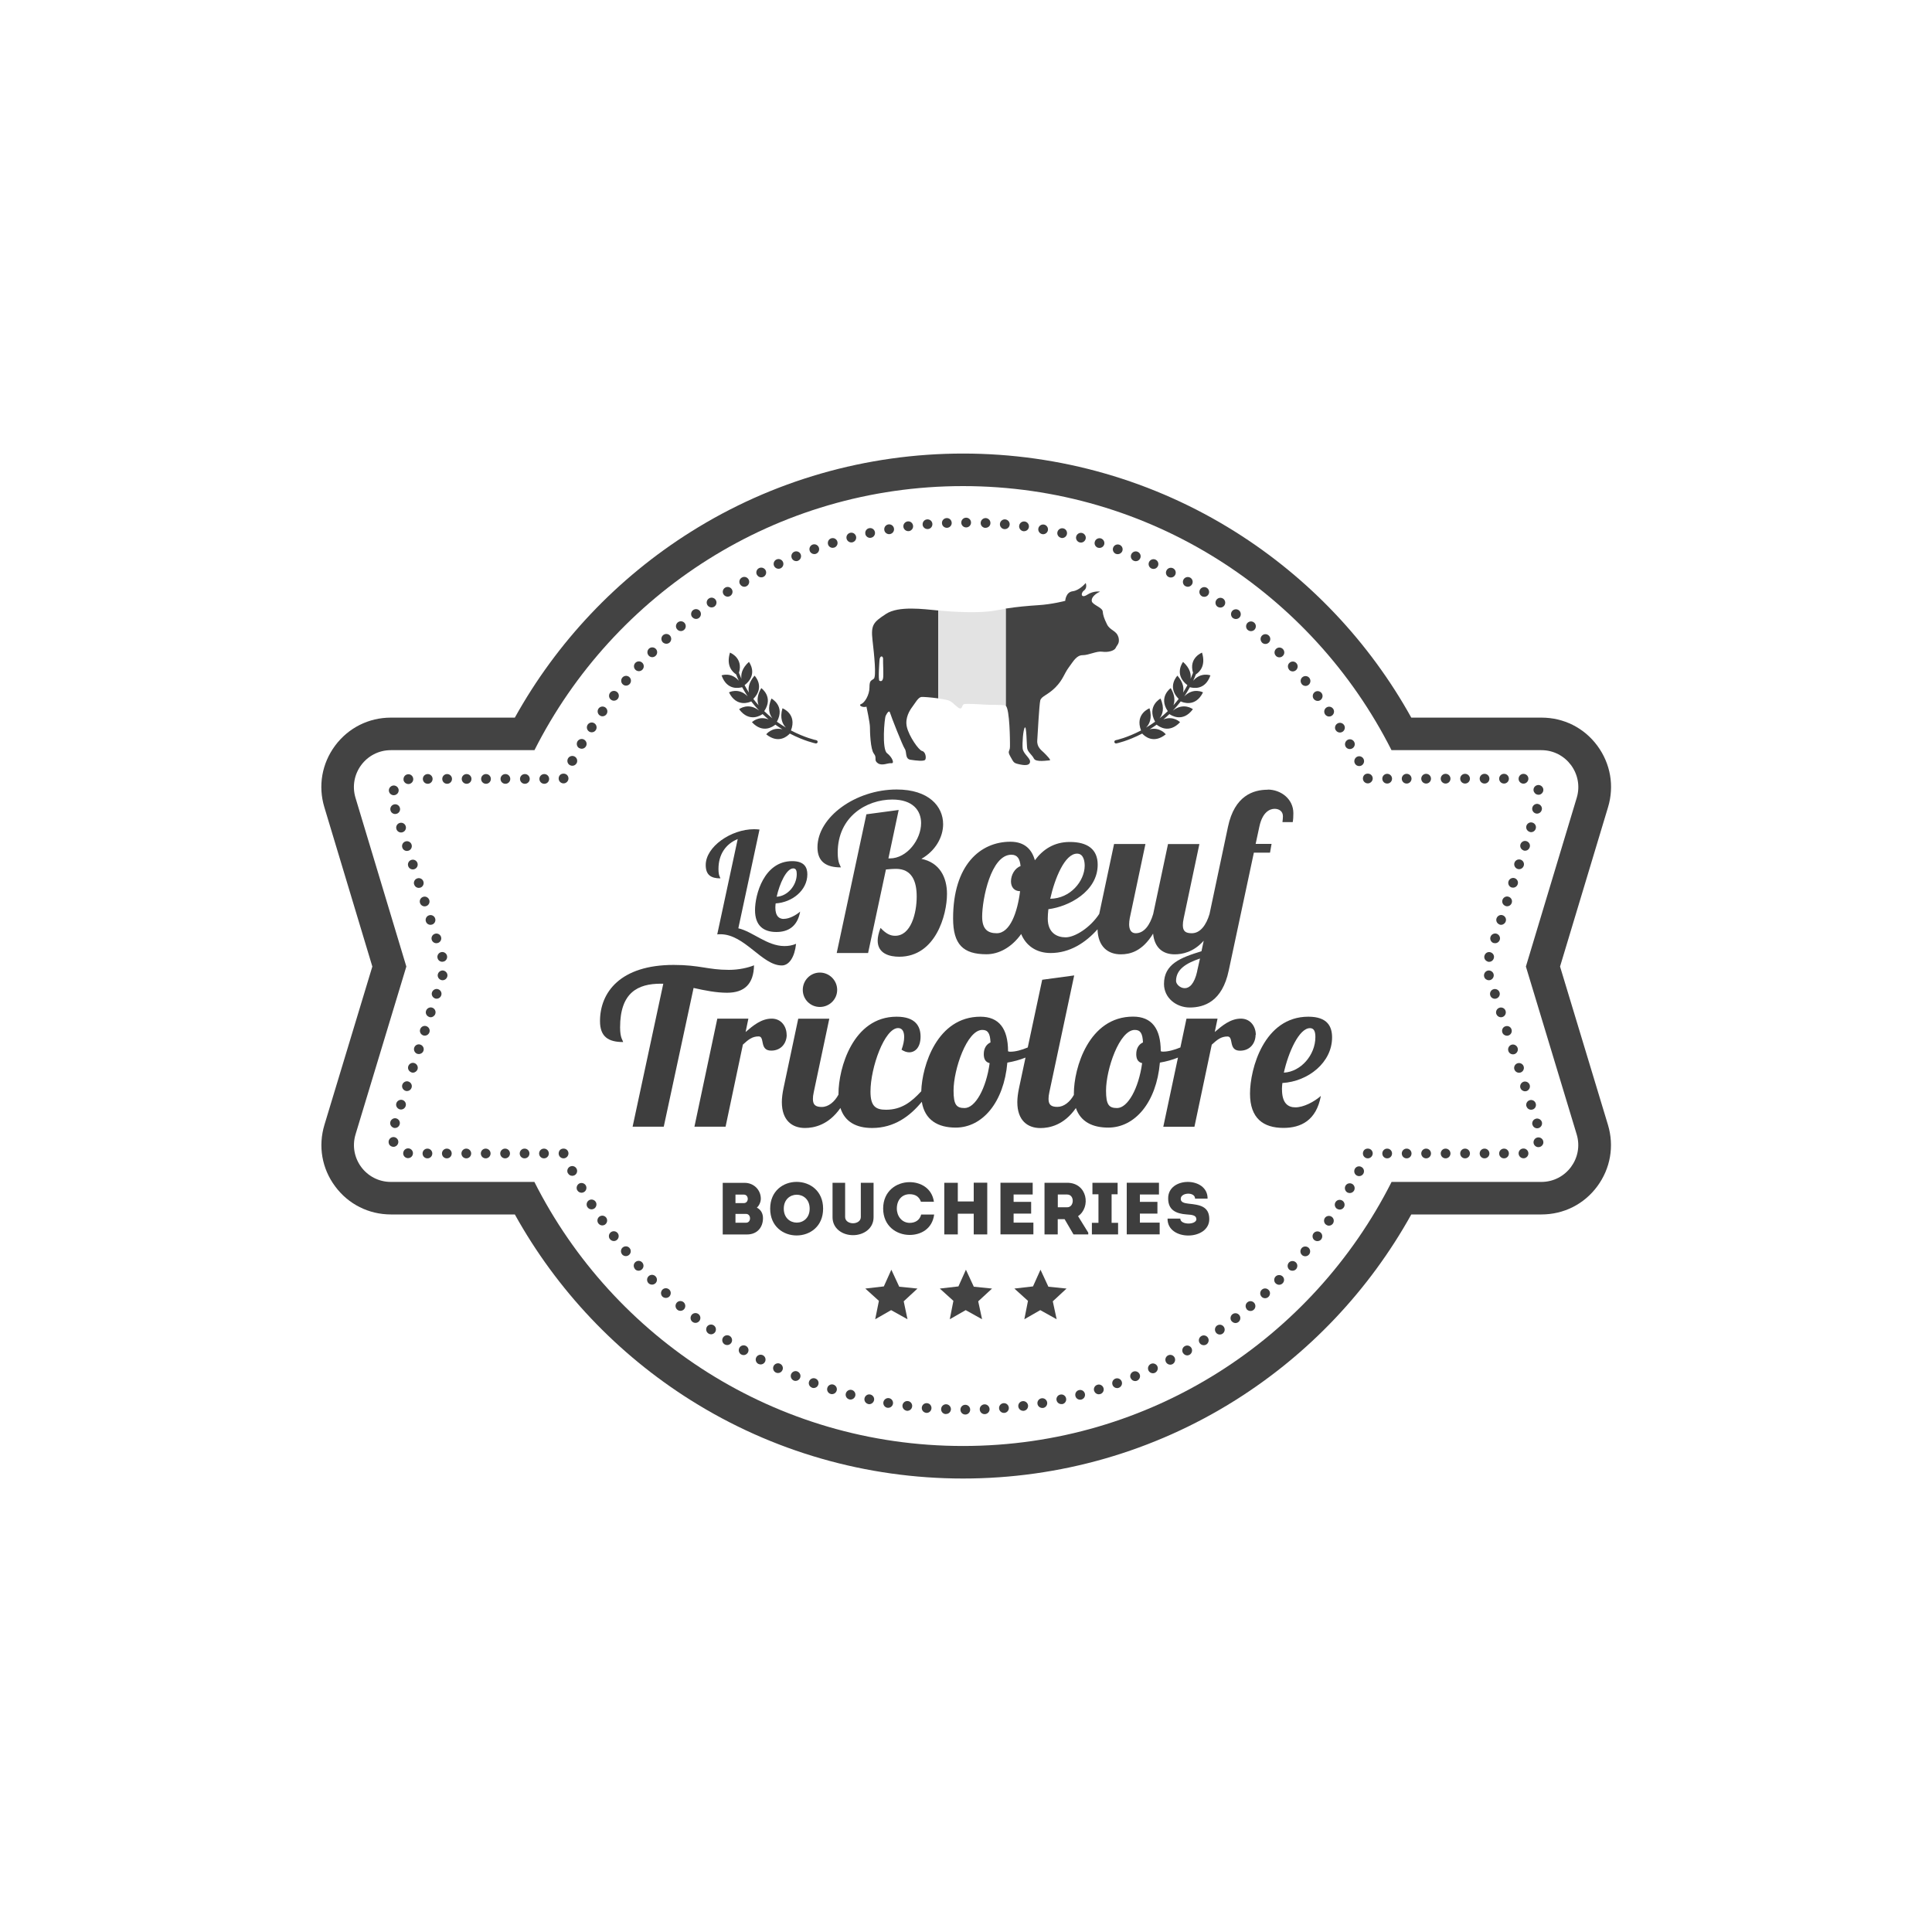 <?xml version="1.0" encoding="UTF-8"?>
<svg xmlns="http://www.w3.org/2000/svg" id="Calque_1" data-name="Calque 1" width="250" height="250" viewBox="0 0 250 250">
  <defs>
    <style>
      .cls-1 {
        fill: #3e3e3e;
      }

      .cls-1, .cls-2, .cls-3 {
        stroke-width: 0px;
      }

      .cls-2 {
        fill: #434343;
      }

      .cls-3 {
        fill: #e3e3e3;
      }
    </style>
  </defs>
  <path class="cls-2" d="m124.6,62.9c24.25,0,45.23,13.91,55.46,34.17h19.39c3.2,0,5.5,3.09,4.58,6.16l-6.58,21.84,6.57,21.71c.93,3.07-1.37,6.16-4.57,6.16h-19.38c-10.23,20.26-31.21,34.17-55.46,34.17s-45.24-13.91-55.46-34.17h-18.57c-3.21,0-5.5-3.09-4.57-6.16l6.57-21.71-6.58-21.84c-.92-3.07,1.37-6.16,4.58-6.16h18.58c10.23-20.26,31.22-34.17,55.46-34.17m0-4.21c-12.51,0-24.69,3.5-35.23,10.13-9.51,5.98-17.33,14.25-22.77,24.04h-16.04c-2.87,0-5.5,1.32-7.22,3.63-1.71,2.31-2.22,5.21-1.39,7.96l6.21,20.62-6.2,20.49c-.83,2.75-.33,5.65,1.39,7.96,1.71,2.31,4.35,3.63,7.22,3.63h16.03c5.43,9.78,13.26,18.06,22.77,24.04,10.54,6.63,22.72,10.13,35.23,10.13s24.69-3.5,35.23-10.13c9.51-5.98,17.33-14.25,22.77-24.04h16.84c2.88,0,5.51-1.32,7.22-3.63,1.71-2.31,2.22-5.21,1.39-7.96l-6.2-20.49,6.21-20.62c.83-2.75.32-5.65-1.39-7.96-1.71-2.31-4.34-3.63-7.22-3.63h-16.85c-5.43-9.78-13.26-18.06-22.77-24.04-10.54-6.63-22.72-10.13-35.23-10.13h0Z"></path>
  <g>
    <path class="cls-1" d="m176.99,101.37c-.17,0-.33-.07-.45-.19-.12-.12-.18-.28-.18-.45s.07-.33.18-.45c.23-.23.66-.23.9,0,.12.12.19.28.19.45s-.07.33-.19.45c-.12.12-.28.19-.45.19Z"></path>
    <path class="cls-1" d="m175.32,98.79h0c-.16-.31-.04-.69.27-.86h0c.31-.16.69-.04.85.27h0c.16.31.04.69-.27.86h0c-.09.05-.19.07-.29.07h0c-.23,0-.45-.12-.56-.34Zm-101.56.23c-.31-.16-.43-.54-.27-.86h0c.16-.31.55-.43.86-.27h0c.31.16.43.55.27.86h0c-.12.22-.33.34-.56.34h0c-.1,0-.2-.02-.29-.07Zm100.37-2.4c-.18-.3-.07-.69.23-.87h0c.3-.18.69-.07.86.23h0c.18.3.07.69-.23.86h0c-.1.06-.21.09-.32.09h0c-.22,0-.43-.11-.55-.31Zm-99.18.19c-.3-.17-.4-.56-.23-.87h0c.18-.3.56-.41.87-.23h0c.3.18.41.56.23.87h0c-.12.2-.33.31-.55.31h0c-.11,0-.22-.03-.31-.09Zm97.9-2.31h0c-.19-.29-.1-.68.2-.87h0c.29-.19.68-.1.87.19h0c.19.29.1.68-.19.87h0c-.11.07-.22.1-.34.1h0c-.21,0-.42-.1-.53-.29Zm-96.62.16c-.29-.19-.38-.58-.19-.88h0c.19-.29.58-.38.87-.19h0c.29.19.38.58.19.88h0c-.12.19-.32.29-.54.29h0c-.12,0-.23-.03-.34-.1Zm95.24-2.22h0c-.2-.28-.13-.68.16-.88h0c.28-.2.68-.13.88.16h0c.2.28.13.68-.16.88h0c-.11.08-.24.12-.36.12h0c-.2,0-.39-.1-.52-.27Zm-93.87.13c-.28-.2-.35-.6-.15-.88h0c.2-.28.59-.35.88-.15h0c.28.2.35.59.15.88h0c-.12.17-.32.27-.52.27h0c-.13,0-.25-.04-.36-.12Zm92.4-2.12c-.21-.28-.16-.67.12-.89h0c.27-.21.67-.16.89.12h0c.21.27.16.67-.12.89h0c-.12.09-.25.13-.38.13h0c-.19,0-.38-.09-.51-.25Zm-90.94.09c-.28-.21-.33-.61-.12-.89h0c.21-.28.61-.33.89-.12h0c.28.21.33.61.12.89h0c-.13.16-.31.25-.5.25h0c-.14,0-.27-.04-.38-.13Zm89.39-2.02h0c-.22-.27-.19-.67.08-.89h0c.27-.22.67-.19.89.08h0c.22.27.19.67-.08.9h0c-.12.1-.26.15-.4.15h0c-.18,0-.36-.08-.49-.23Zm-87.84.05c-.27-.22-.3-.62-.08-.89h0c.23-.27.63-.3.89-.08h0c.27.22.3.62.08.89h0c-.13.15-.3.23-.49.23h0c-.14,0-.29-.05-.4-.15Zm86.21-1.91c-.23-.26-.22-.66.04-.89h0c.26-.24.66-.22.89.04h0c.24.26.22.66-.04.9h0c-.12.11-.28.17-.43.17h0c-.17,0-.34-.07-.47-.21Zm-84.58.02c-.26-.24-.27-.64-.04-.89h0c.24-.26.64-.28.9-.04h0c.26.24.27.63.04.89h0c-.13.14-.3.21-.47.21h0c-.16,0-.31-.06-.43-.17Zm82.87-1.81c-.25-.24-.25-.64,0-.89h0c.24-.25.65-.25.89,0h0c.25.25.25.65,0,.89h0c-.12.13-.28.19-.45.19h0c-.16,0-.32-.06-.45-.19Zm-81.15-.02c-.25-.25-.25-.65,0-.9h0c.24-.24.64-.24.89,0h0c.25.25.25.65,0,.9h0c-.12.12-.28.19-.45.19h0c-.16,0-.32-.07-.45-.19Zm79.36-1.69h0c-.25-.24-.27-.64-.04-.89h0c.23-.26.63-.28.89-.04h0c.26.23.27.64.04.89h0c-.13.14-.29.21-.47.21h0c-.15,0-.31-.06-.43-.17Zm-77.57-.06c-.23-.26-.22-.66.04-.9h0c.26-.23.66-.22.9.04h0c.23.26.22.66-.04.9h0c-.12.11-.27.16-.43.16h0c-.17,0-.34-.07-.47-.2Zm75.72-1.57c-.27-.22-.3-.62-.08-.89h0c.23-.27.63-.3.89-.08h0c.27.22.3.62.08.89h0c-.13.15-.3.22-.49.22h0c-.14,0-.29-.05-.4-.15Zm-73.85-.1c-.23-.26-.19-.66.08-.89h0c.27-.22.67-.19.89.08h0c.22.27.19.67-.08.89h0c-.12.1-.26.15-.41.15h0c-.18,0-.36-.08-.48-.23Zm71.92-1.45c-.27-.21-.33-.61-.12-.89h0c.22-.28.61-.33.89-.12h0c.27.21.33.61.12.89h0c-.13.16-.31.24-.5.24h0c-.14,0-.27-.04-.39-.13Zm-69.98-.14c-.21-.27-.16-.67.12-.89h0c.28-.21.67-.16.89.12h0c.21.28.16.67-.12.89h0c-.11.09-.25.13-.38.13h0c-.19,0-.37-.09-.5-.25Zm67.99-1.33c-.29-.2-.35-.6-.15-.88h0c.2-.29.59-.36.88-.16h0c.28.2.35.6.15.88h0c-.12.18-.32.27-.52.27h0c-.13,0-.25-.04-.36-.11Zm-65.99-.18c-.2-.29-.13-.68.16-.88h0c.28-.2.68-.13.88.16h0c.2.28.13.68-.16.88h0c-.11.08-.24.11-.36.11h0c-.2,0-.39-.09-.52-.27Zm63.93-1.2c-.29-.19-.38-.58-.19-.87h0c.19-.29.58-.38.87-.19h0c.29.19.38.58.19.87h0c-.12.19-.32.29-.53.29h0c-.12,0-.24-.03-.34-.1Zm-61.86-.21c-.19-.29-.11-.68.19-.87h0c.29-.19.68-.1.87.19h0c.19.29.1.68-.19.87h0c-.11.07-.22.1-.34.1h0c-.21,0-.41-.11-.53-.29Zm59.75-1.07c-.3-.18-.4-.56-.23-.87h0c.18-.3.56-.4.87-.23h0c.3.17.4.56.23.86h0c-.12.2-.33.32-.55.32h0c-.11,0-.21-.03-.31-.09Zm-57.62-.25c-.18-.3-.07-.69.23-.86h0c.3-.18.69-.08.87.23h0c.18.3.07.69-.23.87h0c-.1.06-.21.09-.31.09h0c-.22,0-.43-.12-.55-.32Zm55.45-.94c-.31-.16-.43-.54-.26-.85h0c.16-.31.54-.43.85-.27h0c.31.16.43.54.27.85h0c-.11.22-.33.34-.56.34h0c-.1,0-.2-.02-.29-.07Zm-53.27-.29c-.16-.31-.04-.69.27-.85h0c.31-.16.69-.04.86.27h0c.16.31.04.69-.27.85h0c-.1.05-.2.07-.29.07h0c-.23,0-.45-.12-.56-.34Zm51.05-.81c-.31-.15-.45-.52-.3-.84h0c.15-.31.53-.45.84-.3h0c.32.15.45.53.3.84h0c-.11.23-.33.36-.57.36h0c-.09,0-.18-.02-.27-.06Zm-48.82-.32c-.15-.32-.01-.69.3-.84h0c.32-.15.69-.01.84.3h0c.15.32.01.69-.3.84h0c-.09.04-.18.06-.27.06h0c-.24,0-.47-.14-.57-.36Zm46.55-.67c-.32-.13-.48-.5-.34-.83h0c.14-.32.51-.48.83-.34h0c.32.14.48.51.34.83h0c-.1.24-.33.39-.58.39h0c-.08,0-.16-.02-.24-.05Zm-44.27-.36c-.13-.32.02-.69.34-.82h0c.32-.13.69.02.82.34h0c.13.32-.02.69-.34.83h0c-.08.04-.16.05-.24.05h0c-.25,0-.48-.15-.58-.39Zm41.97-.53h0c-.33-.12-.5-.49-.38-.81h0c.12-.33.48-.5.81-.38h0c.33.12.5.48.38.81h0c-.1.26-.34.41-.6.41h0c-.07,0-.14-.01-.21-.04Zm-39.64-.4c-.12-.33.05-.69.37-.81h0c.33-.12.69.05.81.38h0c.12.32-.05.69-.37.81h0c-.07.03-.15.04-.22.04h0c-.26,0-.5-.16-.59-.41Zm37.3-.4h0c-.33-.11-.52-.46-.41-.79h0c.1-.33.46-.52.79-.42h0c.33.11.52.46.42.79h0c-.09.27-.33.44-.61.44h0c-.06,0-.13-.01-.19-.03Zm-34.93-.43c-.1-.33.08-.69.41-.79h0c.33-.11.69.08.79.41h0c.11.33-.08.69-.41.79h0c-.07.02-.13.03-.19.03h0c-.27,0-.52-.17-.6-.44Zm32.56-.26c-.34-.09-.54-.44-.45-.77h0c.09-.33.43-.54.77-.45h0c.33.09.54.44.45.77h0c-.08.28-.33.47-.61.47h0c-.06,0-.11-.01-.17-.03Zm-30.16-.47c-.09-.34.11-.68.45-.77h0c.34-.09.68.11.77.45h0c.09.34-.11.68-.45.77h0c-.05.02-.11.02-.16.02h0c-.28,0-.53-.19-.61-.47Zm27.76-.12c-.34-.08-.56-.41-.48-.75h0c.08-.34.41-.55.75-.48h0c.34.07.55.41.48.75h0c-.07.3-.33.5-.62.5h0s-.09,0-.14-.02Zm-25.33-.5c-.08-.34.14-.68.48-.75h0c.34-.08.68.14.75.48h0c.08.34-.14.68-.48.75h0s-.09.02-.14.02h0c-.29,0-.55-.2-.62-.5Zm22.9.02c-.34-.06-.58-.39-.52-.73h0c.06-.34.39-.57.73-.51h0c.34.06.57.39.51.73h0c-.05.3-.32.52-.62.52h0s-.08,0-.11-.01Zm-20.45-.53c-.06-.34.17-.67.52-.73h0c.34-.06.67.17.73.52h0c.06.34-.17.67-.52.73h0s-.08.01-.11.01h0c-.3,0-.57-.22-.62-.52Zm18,.15c-.35-.05-.59-.36-.55-.71h0c.05-.35.36-.59.71-.55h0c.35.05.59.36.55.71h0c-.04.32-.31.55-.63.55h0s-.05,0-.08,0Zm-15.53-.56c-.05-.34.2-.66.55-.71h0c.34-.05.66.2.7.55h0c.05.34-.2.66-.54.71h0s-.06,0-.08,0h0c-.31,0-.59-.23-.63-.55Zm13.07.29c-.35-.03-.61-.34-.58-.68h0c.03-.35.34-.61.68-.58h0c.35.03.61.34.58.68h0c-.03.33-.3.58-.63.58h-.06Zm-10.58-.58c-.03-.35.23-.66.58-.68h0c.35-.03.65.22.68.57h0c.03.35-.23.66-.58.68h0s-.04,0-.06,0h0c-.32,0-.6-.25-.63-.58Zm8.11.42c-.35-.02-.62-.31-.6-.66h0c.02-.35.31-.62.66-.61h0c.35.02.62.31.6.66h0c0,.34-.29.6-.63.6h-.03Zm-5.61-.61c-.02-.35.25-.64.6-.66h0c.35-.02.64.25.66.6h0c.02.35-.25.64-.6.66h-.03c-.33,0-.62-.26-.63-.6Zm2.5-.08c0-.35.28-.63.63-.63h0c.35,0,.63.28.63.63h0c0,.35-.28.63-.63.63h0c-.35,0-.63-.28-.63-.63Z"></path>
    <path class="cls-1" d="m72.92,101.37c-.17,0-.33-.07-.45-.19-.12-.12-.18-.28-.18-.45s.07-.33.18-.45c.24-.23.66-.23.9,0,.12.12.19.28.19.45s-.07.33-.19.45-.28.19-.45.19Z"></path>
    <path class="cls-1" d="m69.76,149.26c0-.35.28-.63.63-.63h0c.35,0,.63.28.63.63h0c0,.35-.28.63-.63.63h0c-.35,0-.63-.28-.63-.63Zm-2.51,0c0-.35.28-.63.63-.63h0c.35,0,.63.28.63.63h0c0,.35-.28.63-.63.63h0c-.35,0-.63-.28-.63-.63Zm-2.52,0c0-.35.29-.63.63-.63h0c.35,0,.63.28.63.63h0c0,.35-.28.63-.63.63h0c-.34,0-.63-.28-.63-.63Zm-2.51,0c0-.35.28-.63.63-.63h0c.35,0,.63.28.63.63h0c0,.35-.28.63-.63.63h0c-.35,0-.63-.28-.63-.63Zm-2.51,0c0-.35.28-.63.63-.63h0c.34,0,.63.28.63.63h0c0,.35-.28.63-.63.63h0c-.35,0-.63-.28-.63-.63Zm-2.52,0c0-.35.28-.63.63-.63h0c.35,0,.63.28.63.63h0c0,.35-.28.63-.63.63h0c-.35,0-.63-.28-.63-.63Zm-2.51,0c0-.35.28-.63.63-.63h0c.35,0,.63.28.63.63h0c0,.35-.28.63-.63.63h0c-.35,0-.63-.28-.63-.63Zm-1.96.6h0c-.35-.05-.59-.36-.54-.71h0c.05-.35.36-.59.71-.55h0c.35.05.59.37.54.71h0c-.04.32-.31.55-.62.55h0s-.06,0-.09,0Zm-2.39-1.86c-.13-.32.03-.69.35-.82h0c.32-.13.69.03.82.35h0c.13.32-.03.69-.35.82h0c-.08.04-.16.05-.24.05h0c-.25,0-.49-.15-.59-.39Zm.6-2.07c-.33-.11-.52-.46-.41-.79h0c.11-.33.46-.52.79-.41h0c.33.11.51.47.4.79h0c-.09.27-.33.44-.6.44h0c-.07,0-.13,0-.2-.03Zm.77-2.39c-.33-.11-.52-.46-.41-.79h0c.11-.33.47-.51.8-.41h0c.33.11.51.46.4.79h0c-.09.27-.33.44-.6.44h0c-.06,0-.13,0-.19-.03Zm.77-2.39c-.33-.11-.52-.47-.41-.79h0c.11-.33.47-.52.79-.41h0c.33.11.52.46.41.79h0c-.09.27-.33.44-.6.44h0c-.06,0-.13,0-.19-.03Zm.77-2.39c-.33-.11-.52-.46-.41-.79h0c.11-.33.47-.52.79-.41h0c.33.11.52.47.41.8h0c-.09.26-.33.44-.6.44h0c-.07,0-.13-.01-.19-.03Zm.77-2.39c-.33-.11-.52-.47-.41-.8h0c.11-.33.46-.51.79-.4h0c.33.11.52.46.41.79h0c-.09.27-.33.43-.6.43h0c-.07,0-.13,0-.19-.03Zm.76-2.39c-.33-.11-.51-.47-.4-.79h0c.11-.33.46-.52.79-.41h0c.33.11.52.46.41.79h0c-.09.27-.34.44-.6.44h0c-.07,0-.13,0-.2-.03Zm.77-2.39c-.33-.11-.52-.46-.41-.79h0c.11-.33.47-.52.8-.41h0c.33.11.51.47.4.8h0c-.09.26-.33.44-.6.44h0c-.06,0-.13-.01-.19-.03Zm.77-2.39c-.33-.11-.52-.47-.41-.79h0c.11-.33.47-.52.79-.41h0c.33.11.52.46.41.79h0c-.09.27-.33.44-.6.44h0c-.06,0-.13,0-.19-.03Zm.77-2.39c-.33-.11-.52-.46-.41-.79h0c.11-.33.47-.52.79-.41h0c.33.11.52.47.41.79h0c-.09.27-.33.44-.6.44h0c-.07,0-.13-.01-.19-.03Zm-.45-2.8c-.11-.33.08-.69.41-.79h0c.33-.11.69.08.79.41h0c.11.33-.08.69-.41.79h0c-.07.02-.13.03-.19.03h0c-.27,0-.52-.17-.6-.44Zm-.76-2.39c-.11-.33.08-.69.41-.79h0c.33-.11.69.08.79.4h0c.11.33-.08.69-.41.79h0c-.07.02-.13.03-.19.03h0c-.27,0-.52-.17-.6-.44Zm-.76-2.39c-.11-.33.08-.69.41-.79h0c.33-.11.69.08.79.41h0c.11.33-.08.69-.41.79h0c-.07.02-.13.03-.19.03h0c-.27,0-.52-.17-.6-.44Zm-.76-2.39c-.11-.33.08-.69.41-.79h0c.33-.11.68.08.79.41h0c.11.33-.08.69-.41.79h0c-.06.02-.13.03-.19.03h0c-.27,0-.51-.17-.6-.44Zm-.76-2.39c-.11-.33.08-.69.41-.79h0c.33-.11.69.08.79.41h0c.11.33-.08.69-.4.79h0c-.07.02-.13.03-.19.03h0c-.27,0-.52-.17-.6-.44Zm-.77-2.39c-.11-.33.08-.69.41-.79h0c.33-.11.69.08.79.41h0c.11.33-.08.69-.41.79h0c-.06.02-.13.03-.19.03h0c-.27,0-.52-.17-.6-.44Zm-.76-2.39c-.11-.33.08-.69.41-.79h0c.33-.11.69.08.79.41h0c.11.33-.08.69-.41.79h0c-.07.02-.13.03-.19.03h0c-.27,0-.52-.17-.6-.44Zm-.76-2.39c-.11-.33.08-.69.41-.79h0c.33-.11.69.08.79.41h0c.11.33-.08.69-.41.79h0c-.06.02-.13.03-.19.03h0c-.27,0-.52-.17-.6-.44Zm-.76-2.39c-.11-.33.08-.69.41-.79h0c.33-.11.69.08.79.41h0c.11.33-.08.69-.41.79h0c-.07.02-.13.03-.19.03h0c-.27,0-.52-.17-.6-.44Zm.17-2.04c-.32-.13-.48-.5-.34-.82h0c.14-.32.51-.48.83-.34h0c.32.13.48.5.34.82h0c-.1.24-.34.39-.59.39h0c-.08,0-.16-.02-.24-.05Zm1.51-1.96c-.04-.34.2-.66.55-.7h0c.34-.05.66.2.7.55h0c.05.34-.2.66-.55.71h0s-.05,0-.08,0h0c-.31,0-.59-.24-.63-.56Zm17.58-.1c0-.35.28-.63.63-.63h0c.35,0,.63.28.63.63h0c0,.35-.28.63-.63.63h0c-.35,0-.63-.28-.63-.63Zm-2.51,0c0-.35.28-.63.63-.63h0c.35,0,.63.28.63.63h0c0,.35-.28.63-.63.63h0c-.35,0-.63-.28-.63-.63Zm-2.52,0c0-.35.28-.63.63-.63h0c.35,0,.63.28.63.63h0c0,.35-.28.63-.63.63h0c-.35,0-.63-.28-.63-.63Zm-2.51,0c0-.35.28-.63.63-.63h0c.35,0,.63.28.63.63h0c0,.35-.28.63-.63.63h0c-.35,0-.63-.28-.63-.63Zm-2.51,0c0-.35.28-.63.63-.63h0c.35,0,.63.28.63.63h0c0,.35-.28.63-.63.63h0c-.34,0-.63-.28-.63-.63Zm-2.52,0c0-.35.28-.63.63-.63h0c.35,0,.63.28.63.63h0c0,.35-.28.63-.63.63h0c-.35,0-.63-.28-.63-.63Zm-2.51,0c0-.35.28-.63.63-.63h0c.35,0,.63.28.63.63h0c0,.35-.28.63-.63.63h0c-.35,0-.63-.28-.63-.63Z"></path>
    <path class="cls-1" d="m72.92,149.89c-.17,0-.33-.07-.45-.19-.12-.12-.18-.28-.18-.45s.07-.33.18-.45c.24-.23.66-.23.9,0,.12.12.19.28.19.45s-.07.33-.19.45-.28.19-.45.19Z"></path>
    <path class="cls-1" d="m124.91,183.04c-.35,0-.63-.28-.63-.63h0c0-.35.28-.63.63-.63h0c.35,0,.63.28.63.63h0c0,.35-.28.63-.63.63h0Zm1.87-.66c-.02-.35.26-.64.61-.66h0c.35-.01.64.26.66.61h0c.02.35-.26.64-.61.66h-.03c-.34,0-.62-.27-.63-.61Zm-4.4.6c-.35-.01-.62-.31-.6-.66h0c.02-.35.31-.62.66-.61h0c.35.02.62.31.61.66h0c-.02.34-.3.6-.63.6h-.03Zm6.9-.73c-.03-.35.23-.65.58-.68h0c.35-.03.65.23.68.58h0c.03.34-.23.65-.57.68h-.06c-.33,0-.6-.25-.63-.58Zm-9.43.57c-.34-.03-.6-.33-.57-.68h0c.03-.35.33-.6.68-.57h0c.35.03.6.33.57.68h0c-.03.33-.3.58-.63.58h0s-.04,0-.06,0Zm11.92-.8c-.05-.35.2-.67.55-.71h0c.34-.05.66.2.71.54h0c.04.35-.2.66-.55.71h0s-.06,0-.08,0h0c-.31,0-.59-.23-.63-.55Zm-14.44.53c-.34-.05-.59-.36-.55-.71h0c.05-.34.36-.59.71-.54h0c.34.04.59.36.54.71h0c-.04.31-.31.55-.63.55h0s-.06,0-.08,0Zm16.92-.88c-.06-.34.17-.67.52-.73h0c.34-.06.67.17.73.52h0c.06.34-.17.67-.52.73h0s-.07,0-.11,0h0c-.3,0-.57-.22-.62-.52Zm-19.42.5h0c-.34-.06-.58-.38-.52-.73h0c.06-.34.39-.58.73-.52h0c.34.06.57.39.51.73h0c-.06.31-.32.52-.62.52h0s-.07,0-.11-.01Zm21.89-.96c-.08-.34.14-.68.48-.75h0c.34-.08.68.14.75.48h0c.08.34-.14.68-.48.75h0s-.09,0-.13,0h0c-.29,0-.56-.2-.62-.5Zm-24.37.47h0c-.34-.08-.56-.42-.48-.75h0c.08-.34.41-.56.75-.48h0c.34.08.56.42.48.75h0c-.07.29-.33.5-.62.5h0s-.09,0-.14-.02Zm26.81-1.03c-.09-.34.11-.68.45-.77h0c.34-.09.68.11.77.45h0c.09.34-.11.68-.45.77h0c-.05.02-.11.02-.16.02h0c-.28,0-.54-.18-.61-.47Zm-29.26.43c-.34-.09-.54-.43-.45-.77h0c.09-.33.44-.54.77-.45h0c.34.09.54.44.45.77h0c-.08.28-.33.47-.61.47h0c-.06,0-.11,0-.16-.02Zm31.68-1.1c-.11-.33.08-.69.42-.79h0c.33-.11.68.08.79.41h0c.11.33-.08.69-.41.79h0c-.07.02-.13.03-.19.03h0c-.27,0-.52-.17-.6-.44Zm-34.11.39c-.33-.1-.52-.46-.41-.79h0c.1-.33.46-.52.79-.41h0c.33.11.52.46.41.79h0c-.09.27-.33.44-.6.44h0c-.07,0-.13,0-.19-.03Zm36.49-1.17c-.12-.33.05-.69.38-.81h0c.32-.12.69.05.81.38h0c.12.32-.05.69-.38.81h0c-.07.03-.14.04-.22.04h0c-.26,0-.5-.16-.59-.42Zm-38.89.36c-.33-.12-.5-.49-.37-.81h0c.12-.32.48-.5.81-.37h0c.33.12.5.48.37.81h0c-.09.26-.33.42-.59.42h0c-.07,0-.15-.01-.22-.04Zm41.23-1.24c-.14-.32.02-.69.34-.83h0c.32-.13.69.02.83.34h0c.14.32-.02.69-.34.83h0c-.08.04-.16.05-.24.05h0c-.25,0-.48-.15-.58-.39Zm-43.59.32h0c-.32-.14-.47-.51-.34-.83h0c.14-.32.51-.48.82-.34h0c.32.14.48.51.34.83h0c-.1.24-.34.39-.59.39h0c-.08,0-.16-.02-.24-.05Zm45.9-1.31c-.15-.31-.01-.69.31-.84h0c.31-.15.69-.01.84.3h0c.15.32,0,.69-.31.85h0c-.09.04-.18.06-.26.06h0c-.24,0-.47-.13-.58-.36Zm-48.21.28h0c-.31-.15-.45-.52-.3-.84h0c.15-.31.53-.45.84-.3h0c.32.15.45.53.3.84h0c-.11.23-.33.36-.57.36h0c-.09,0-.18-.02-.27-.06Zm50.47-1.37c-.16-.31-.04-.69.27-.85h0c.31-.16.69-.04.85.27h0c.16.31.04.69-.27.86h0c-.09.05-.19.07-.29.07h0c-.23,0-.45-.13-.56-.34Zm-52.74.25c-.31-.16-.43-.55-.27-.85h0c.16-.31.55-.43.86-.27h0c.31.16.43.55.27.85h0c-.11.21-.33.34-.56.34h0c-.1,0-.2-.03-.29-.07Zm54.94-1.43c-.17-.3-.07-.69.23-.86h0c.3-.18.69-.08.87.23h0c.17.3.07.69-.23.87h0c-.1.06-.21.09-.31.09h0c-.22,0-.43-.12-.55-.32Zm-57.16.21c-.3-.18-.4-.56-.23-.87h0c.17-.3.56-.4.86-.23h0c.3.17.41.56.23.86h0c-.12.2-.33.32-.55.32h0c-.11,0-.22-.03-.32-.09Zm59.32-1.49c-.19-.29-.1-.69.2-.88h0c.29-.19.68-.1.87.19h0c.19.29.1.69-.19.88h0c-.11.07-.22.1-.34.1h0c-.21,0-.42-.1-.54-.29Zm-61.48.17c-.29-.19-.38-.58-.19-.88h0c.19-.29.58-.38.88-.19h0c.29.19.38.58.19.88h0c-.12.19-.33.29-.54.29h0c-.12,0-.23-.03-.34-.1Zm63.58-1.54c-.2-.29-.13-.68.15-.88h0c.29-.2.68-.13.88.16h0c.2.28.13.68-.15.88h0c-.11.08-.24.12-.36.12h0c-.2,0-.39-.09-.52-.27Zm-65.68.13h0c-.29-.2-.35-.59-.16-.88h0c.2-.28.6-.35.88-.15h0c.29.2.35.59.16.88h0c-.13.17-.32.27-.52.27h0c-.12,0-.25-.04-.36-.12Zm67.71-1.59c-.21-.27-.16-.67.12-.89h0c.28-.21.67-.16.89.12h0c.21.28.16.67-.12.89h0c-.12.09-.25.13-.38.13h0c-.19,0-.37-.09-.5-.25Zm-69.75.1h0c-.28-.21-.33-.61-.12-.89h0c.21-.28.61-.33.89-.12h0c.28.21.33.61.12.89h0c-.13.16-.31.25-.5.25h0c-.14,0-.27-.04-.38-.13Zm71.72-1.64c-.22-.27-.19-.67.08-.89h0c.27-.23.66-.19.89.08h0c.22.27.19.67-.08.89h0c-.12.1-.26.15-.41.15h0c-.18,0-.36-.08-.49-.22Zm-73.69.06c-.27-.23-.3-.62-.08-.89h0c.22-.27.62-.3.89-.08h0c.27.23.3.63.08.9h0c-.13.15-.3.22-.49.22h0c-.14,0-.29-.05-.4-.15Zm75.6-1.69c-.24-.26-.22-.66.04-.89h0c.25-.24.65-.22.89.04h0c.24.25.22.65-.04.89h0c-.12.11-.27.17-.43.17h0c-.17,0-.34-.07-.47-.21Zm-77.5.02h0c-.26-.24-.27-.64-.04-.9h0c.23-.26.63-.27.89-.04h0c.26.23.27.63.04.89h0c-.13.14-.3.2-.47.2h0c-.15,0-.3-.05-.43-.16Zm79.33-1.73c-.25-.25-.25-.65,0-.9h0c.25-.24.65-.24.9,0h0c.25.24.25.64,0,.89h0c-.13.13-.29.19-.45.19h0c-.16,0-.32-.06-.45-.19Zm-81.15-.02c-.25-.25-.25-.65,0-.9h0c.25-.25.65-.25.9,0h0c.25.25.25.65,0,.9h0c-.13.12-.29.18-.45.18h0c-.16,0-.32-.06-.45-.18Zm82.9-1.77c-.25-.24-.27-.64-.04-.9h0c.23-.26.64-.27.89-.04h0c.26.23.27.63.04.89h0c-.13.14-.29.2-.47.2h0c-.15,0-.31-.05-.43-.16Zm-84.65-.07c-.23-.26-.22-.66.04-.89h0c.26-.24.66-.22.89.04h0c.24.26.22.66-.04.9h0c-.12.11-.28.17-.43.17h0c-.17,0-.34-.07-.47-.21Zm86.33-1.8c-.27-.22-.3-.62-.08-.89h0c.22-.27.62-.3.89-.08h0c.26.22.3.62.08.89h0c-.13.15-.3.23-.49.23h0c-.14,0-.29-.05-.41-.15Zm-88-.1c-.22-.27-.19-.67.08-.89h0c.27-.22.67-.19.89.08h0c.23.27.19.67-.08.89h0c-.12.1-.26.15-.41.15h0c-.18,0-.36-.08-.49-.23Zm89.59-1.83c-.27-.21-.33-.61-.12-.89h0c.22-.28.61-.33.89-.12h0c.27.21.32.61.11.89h0c-.12.16-.31.24-.5.24h0c-.13,0-.27-.04-.38-.13Zm-91.17-.14c-.21-.28-.16-.67.12-.89h0c.28-.21.67-.16.89.12h0c.21.27.16.67-.12.89h0c-.12.09-.25.13-.38.13h0c-.19,0-.38-.09-.5-.25Zm92.68-1.86c-.29-.2-.35-.6-.16-.88h0c.2-.28.6-.35.88-.15h0c.29.2.35.59.16.88h0c-.13.18-.32.27-.52.27h0c-.13,0-.25-.04-.36-.12Zm-94.18-.18h0c-.2-.29-.13-.68.15-.88h0c.29-.2.68-.13.88.15h0c.2.28.13.68-.15.88h0c-.11.08-.24.12-.36.12h0c-.2,0-.39-.1-.52-.27Zm95.59-1.88c-.29-.19-.38-.58-.19-.87h0c.19-.3.58-.38.88-.19h0c.29.19.38.58.19.87h0c-.12.19-.32.29-.53.29h0c-.12,0-.24-.04-.34-.1Zm-97-.22h0c-.19-.3-.1-.69.19-.88h0c.29-.19.69-.1.88.19h0c.19.29.1.69-.19.88h0c-.11.07-.22.1-.34.1h0c-.21,0-.41-.1-.54-.29Zm98.33-1.9c-.3-.18-.4-.57-.23-.87h0c.17-.3.56-.4.87-.23h0c.3.18.4.56.23.87h0c-.12.2-.33.31-.55.31h0c-.11,0-.22-.03-.32-.08Zm-99.64-.27c-.17-.3-.07-.69.23-.87h0c.3-.17.69-.07.87.23h0c.17.3.07.69-.23.86h0c-.1.06-.21.09-.31.09h0c-.22,0-.44-.11-.55-.31Zm100.88-1.91c-.31-.16-.43-.54-.27-.86h0c.16-.31.54-.43.85-.26h0c.31.16.43.54.27.85h0c-.11.22-.33.34-.56.34h0c-.1,0-.2-.02-.29-.07Zm-102.1-.31h0c-.16-.31-.04-.69.27-.85h0c.31-.16.69-.05.86.27h0c.16.31.04.69-.27.85h0c-.1.05-.2.07-.29.07h0c-.23,0-.45-.12-.56-.34Z"></path>
    <path class="cls-1" d="m176.99,149.89c-.17,0-.33-.07-.45-.19-.12-.12-.18-.28-.18-.45s.07-.33.18-.45c.24-.23.66-.23.9,0,.12.12.19.28.19.45s-.07.32-.19.45c-.12.12-.28.19-.45.19Z"></path>
    <path class="cls-1" d="m193.99,149.26c0-.35.28-.63.63-.63h0c.35,0,.63.28.63.63h0c0,.35-.28.63-.63.63h0c-.35,0-.63-.28-.63-.63Zm-2.52,0c0-.35.28-.63.63-.63h0c.34,0,.63.28.63.63h0c0,.35-.29.63-.63.63h0c-.35,0-.63-.28-.63-.63Zm-2.52,0c0-.35.28-.63.63-.63h0c.35,0,.63.28.63.63h0c0,.35-.28.63-.63.63h0c-.35,0-.63-.28-.63-.63Zm-2.52,0c0-.35.28-.63.63-.63h0c.35,0,.63.28.63.63h0c0,.35-.28.63-.63.63h0c-.35,0-.63-.28-.63-.63Zm-2.52,0c0-.35.28-.63.63-.63h0c.35,0,.63.28.63.63h0c0,.35-.28.63-.63.63h0c-.35,0-.63-.28-.63-.63Zm-2.52,0c0-.35.28-.63.63-.63h0c.35,0,.63.28.63.63h0c0,.35-.28.63-.63.63h0c-.35,0-.63-.28-.63-.63Zm-2.52,0c0-.35.28-.63.63-.63h0c.35,0,.63.28.63.63h0c0,.35-.28.63-.63.63h0c-.35,0-.63-.28-.63-.63Zm17.64.05c-.04-.34.21-.66.56-.69h0c.34-.04.66.21.7.56h0c.04.35-.22.66-.56.7h0s-.05,0-.07,0h0c-.32,0-.59-.24-.63-.57Zm2.31-.92c-.32-.14-.47-.51-.33-.83h0c.14-.32.51-.47.84-.33h0c.32.14.47.51.33.83h0c-.11.24-.34.38-.58.38h0c-.08,0-.17-.01-.25-.05Zm-.52-2.82c-.11-.33.07-.69.41-.8h0c.33-.11.69.08.8.4h0c.11.33-.08.69-.41.8h0c-.06.02-.13.03-.19.03h0c-.27,0-.52-.17-.6-.44Zm-.78-2.4c-.11-.33.07-.69.41-.8h0c.33-.11.69.08.79.41h0c.11.33-.07.69-.4.79h0c-.07.02-.13.03-.19.03h0c-.27,0-.52-.17-.6-.44Zm-.78-2.39c-.11-.33.08-.69.4-.8h0c.33-.11.69.08.8.4h0c.11.33-.08.69-.4.8h0c-.07.02-.13.03-.2.03h0c-.26,0-.51-.17-.6-.43Zm-.78-2.4c-.11-.33.08-.69.4-.79h0c.33-.11.69.07.8.4h0c.11.33-.08.69-.4.79h0c-.07.02-.13.03-.2.03h0c-.26,0-.52-.17-.6-.44Zm-.78-2.39c-.11-.33.08-.69.4-.8h0c.33-.11.69.08.8.41h0c.11.33-.08.69-.4.8h0c-.07.02-.13.03-.2.03h0c-.27,0-.52-.17-.6-.44Zm-.78-2.4c-.11-.33.07-.69.4-.79h0c.33-.11.69.07.79.4h0c.11.33-.07.69-.4.79h0c-.07.03-.13.03-.19.03h0c-.27,0-.52-.17-.6-.43Zm-.78-2.39c-.11-.33.07-.69.41-.8h0c.33-.11.69.08.79.4h0c.11.33-.07.69-.4.8h0c-.07.02-.13.03-.2.03h0c-.26,0-.51-.17-.6-.44Zm-.78-2.4c-.11-.33.08-.69.4-.79h0c.33-.11.69.07.8.4h0c.11.33-.08.69-.4.79h0c-.07.03-.13.04-.2.04h0c-.27,0-.52-.17-.6-.44Zm-.78-2.39c-.11-.33.08-.69.4-.8h0c.33-.11.69.08.8.4h0c.11.33-.08.69-.4.8h0c-.07.02-.13.03-.2.03h0c-.27,0-.52-.17-.6-.43Zm.44-1.99c-.33-.11-.52-.46-.4-.79h0c.11-.33.46-.52.79-.4h0c.33.11.52.46.4.79h0c-.09.27-.33.44-.6.44h0c-.07,0-.13-.01-.2-.03Zm.77-2.39c-.33-.11-.51-.47-.4-.8h0c.11-.33.47-.51.79-.41h0c.33.11.52.47.41.79h0c-.09.27-.33.44-.6.44h0c-.07,0-.13-.01-.2-.03Zm.78-2.4c-.33-.11-.51-.47-.4-.79h0c.11-.33.46-.52.79-.41h0c.33.11.52.47.4.8h0c-.09.26-.33.44-.6.44h0c-.07,0-.13-.01-.2-.03Zm.77-2.4c-.33-.11-.51-.46-.4-.79h0c.11-.33.47-.52.8-.4h0c.33.11.51.46.4.79h0c-.09.27-.33.44-.6.44h0c-.07,0-.13-.01-.2-.03Zm.78-2.39c-.33-.11-.51-.47-.4-.8h0c.11-.33.47-.51.79-.41h0c.33.11.52.47.4.79h0c-.09.27-.33.44-.6.44h0c-.07,0-.13-.01-.2-.03Zm.78-2.4c-.33-.11-.52-.47-.41-.8h0c.11-.33.47-.51.8-.4h0c.33.11.51.47.4.79h0c-.09.27-.33.44-.6.44h0c-.07,0-.13-.01-.19-.03Zm.77-2.4c-.33-.11-.51-.47-.4-.79h0c.11-.33.47-.52.79-.4h0c.33.11.52.46.4.79h0c-.09.27-.33.44-.6.44h0c-.07,0-.13-.01-.2-.03Zm.78-2.4c-.33-.11-.52-.46-.41-.79h0c.11-.33.47-.52.8-.4h0c.33.11.51.46.4.79h0c-.09.27-.33.44-.6.44h0c-.07,0-.13-.01-.19-.04Zm.77-2.39c-.33-.11-.52-.47-.4-.8h0c.11-.33.47-.51.79-.4h0c.33.11.52.47.4.79h0c-.09.27-.33.44-.6.44h0c-.07,0-.13-.01-.2-.03Zm-.21-2.79c-.14-.32,0-.69.33-.83h0c.32-.14.69.01.84.33h0c.14.32-.02.69-.33.83h0c-.08.04-.17.05-.25.05h0c-.25,0-.48-.14-.58-.38Zm-1.42-1.06c-.35-.04-.6-.35-.56-.7h0c.04-.35.35-.6.7-.56h0c.35.04.6.35.56.69h0c-.04.32-.31.57-.63.57h0s-.05,0-.07,0Zm-3.08-.64c0-.35.28-.63.63-.63h0c.35,0,.63.28.63.63h0c0,.35-.28.63-.63.63h0c-.35,0-.63-.28-.63-.63Zm-2.52,0c0-.35.28-.63.63-.63h0c.35,0,.63.28.63.63h0c0,.35-.28.63-.63.63h0c-.35,0-.63-.28-.63-.63Zm-2.52,0c0-.35.28-.63.63-.63h0c.35,0,.63.28.63.63h0c0,.35-.28.63-.63.63h0c-.35,0-.63-.28-.63-.63Zm-2.52,0c0-.35.28-.63.63-.63h0c.35,0,.63.28.63.63h0c0,.35-.28.63-.63.63h0c-.35,0-.63-.28-.63-.63Zm-2.52,0c0-.35.28-.63.63-.63h0c.35,0,.63.28.63.63h0c0,.35-.28.63-.63.63h0c-.35,0-.63-.28-.63-.63Zm-2.52,0c0-.35.28-.63.63-.63h0c.35,0,.63.28.63.63h0c0,.35-.28.63-.63.63h0c-.35,0-.63-.28-.63-.63Zm-2.52,0c0-.35.28-.63.63-.63h0c.35,0,.63.28.63.63h0c0,.35-.28.63-.63.63h0c-.35,0-.63-.28-.63-.63Z"></path>
  </g>
  <g>
    <g>
      <g>
        <path class="cls-1" d="m97.93,156.26c.54.28.8.77.8,1.37,0,1.16-.72,2.11-2.08,2.11h-3.13s0-6.68,0-6.68h2.85c1.16,0,2.08.9,2.08,2.05,0,.4-.2.89-.52,1.16Zm-2.76-1.68v1.1h1.08c.68,0,.68-1.1,0-1.1h-1.07Zm0,2.5v1.14h1.37c.69,0,.68-1.14,0-1.14h-1.36Z"></path>
        <path class="cls-1" d="m99.66,156.4c0-4.62,6.85-4.62,6.85,0s-6.85,4.63-6.85,0Zm5.11,0c0-2.41-3.35-2.4-3.35,0s3.35,2.42,3.35,0Z"></path>
        <path class="cls-1" d="m111.39,157.48v-4.43c.54,0,1.12,0,1.65,0v4.46c0,1.47-1.29,2.32-2.66,2.32-1.37,0-2.65-.85-2.65-2.32v-4.46c.53,0,1.1,0,1.63,0v4.43c0,.54.53.81,1.02.81s1.01-.27,1.01-.81Z"></path>
        <path class="cls-1" d="m117.71,152.97c1.38,0,2.88.75,3.14,2.54-.58,0-1.1,0-1.68,0-.24-.68-.74-.98-1.46-.98-1,0-1.66.75-1.66,1.86,0,.98.65,1.84,1.66,1.85.73,0,1.31-.36,1.49-1.08.57,0,1.1,0,1.68,0-.25,1.89-1.75,2.64-3.17,2.64-1.7,0-3.42-1.14-3.43-3.41,0-2.27,1.73-3.42,3.43-3.42Z"></path>
        <path class="cls-1" d="m127.75,159.73c-.58,0-1.16,0-1.75,0v-2.68h-2.06v2.68h-1.75v-6.68h1.75v2.42h2.06v-2.43c.58,0,1.16,0,1.75,0v6.68Z"></path>
        <path class="cls-1" d="m133.63,154.57c-.99,0-1.49,0-2.47,0v.95h2.27v1.52h-2.27v1.17c.98,0,1.56,0,2.56,0v1.52c-1.57,0-2.71,0-4.26,0v-6.68c1.55,0,2.61,0,4.17,0v1.53Z"></path>
        <path class="cls-1" d="m140.82,159.48v.25h-1.91s-1.15-1.97-1.15-1.97h-.89v1.97h-1.71v-6.68c.96,0,1.96,0,2.93,0,2.63,0,3.1,3.17,1.41,4.32l1.31,2.12Zm-2.72-4.91c-.4,0-.82,0-1.22,0v1.65h1.22c.93,0,.97-1.64,0-1.65Z"></path>
        <path class="cls-1" d="m144.68,158.23v1.5c-1.14,0-2.25,0-3.39,0v-1.5h.85v-3.69h-.78v-1.49c1.09,0,2.17,0,3.26,0v1.49h-.78v3.69h.85Z"></path>
        <path class="cls-1" d="m149.97,154.57c-.99,0-1.49,0-2.47,0v.95h2.27v1.52h-2.27v1.17c.98,0,1.56,0,2.56,0v1.52c-1.57,0-2.71,0-4.26,0v-6.68c1.55,0,2.61,0,4.17,0v1.53Z"></path>
        <path class="cls-1" d="m154.8,157.73c0-.47-.55-.54-1.22-.58-1.45-.1-2.41-.6-2.42-2.05-.06-2.88,5.14-2.88,5.1,0-.6,0-1.04,0-1.62,0,0-.89-1.79-.81-1.85-.02-.04.51.46.61,1.06.68,1.33.14,2.63.31,2.63,1.99,0,2.81-5.44,2.88-5.4-.06h1.65c0,.85,2.09.83,2.09.05Z"></path>
      </g>
      <g>
        <polygon class="cls-2" points="116.36 166.5 115.34 164.3 114.37 166.46 111.97 166.74 113.73 168.33 113.25 170.71 115.31 169.53 117.43 170.71 116.94 168.39 118.72 166.74 116.36 166.5"></polygon>
        <polygon class="cls-2" points="126.01 166.5 124.99 164.3 124.02 166.46 121.61 166.74 123.37 168.33 122.9 170.71 124.96 169.53 127.08 170.71 126.58 168.39 128.37 166.74 126.01 166.5"></polygon>
        <polygon class="cls-2" points="138.01 166.74 135.66 166.5 134.64 164.3 133.67 166.46 131.26 166.74 133.02 168.33 132.55 170.71 134.61 169.53 136.73 170.71 136.23 168.39 138.01 166.74"></polygon>
      </g>
    </g>
    <g>
      <g>
        <path class="cls-1" d="m97.57,124.91c-.75.31-1.96.59-3.24.59-2.74,0-3.77-.64-7.16-.64-6.9,0-9.53,3.55-9.53,7.27,0,2.01,1.06,2.71,2.99,2.71-.03-.25-.39-.48-.39-1.9,0-4.5,2.29-5.65,5.25-5.65h.34l-3.97,18.5h4.03l3.86-17.95c1.51.34,2.96.62,4.33.62,2.24,0,3.44-1.12,3.49-3.55Z"></path>
        <path class="cls-1" d="m101.79,133.91c0-1.06-.67-2.1-1.93-2.1-1.34,0-2.4.89-3.38,1.73l.36-1.73h-4.02l-2.96,13.98h4.03l2.24-10.62c.7-.64,1.2-1.06,2.04-1.06s.06,1.84,1.62,1.84c1.37,0,2.01-1.06,2.01-2.04Z"></path>
        <path class="cls-1" d="m106.09,130.3c1.23,0,2.24-.98,2.24-2.21s-1.01-2.24-2.24-2.24-2.21,1.01-2.21,2.24.98,2.21,2.21,2.21Z"></path>
        <path class="cls-1" d="m162.5,133.91c0-1.06-.67-2.1-1.93-2.1-1.34,0-2.4.89-3.38,1.73l.36-1.73h-4.02l-.79,3.73c-.78.32-1.57.54-2.23.54-.08,0-.2,0-.31-.06,0-2.93-1.17-4.47-3.58-4.47-5.76,0-7.66,6.71-7.66,9.92,0,.07,0,.14,0,.21-.51.92-1.3,1.55-2.13,1.55-.78,0-1.15-.25-1.15-1.03,0-.25.03-.53.11-.89l3.21-15.09-4.14.56-1.87,8.76c-.78.33-1.58.55-2.24.55-.08,0-.2,0-.31-.06,0-2.93-1.17-4.47-3.58-4.47-5.6,0-7.55,6.35-7.65,9.65-1.27,1.38-2.56,2.39-4.56,2.39-1.34,0-2.01-.45-2.01-2.35,0-3.1,1.82-8.22,3.58-8.22.53,0,.78.45.78,1.15,0,.48-.11,1.03-.34,1.65.34.22.67.34.98.34.81,0,1.48-.67,1.48-2.04,0-1.29-.62-2.57-3.1-2.57-5.67,0-7.52,6.71-7.52,9.95,0,.05,0,.09,0,.13-.51.95-1.31,1.6-2.16,1.6-.78,0-1.15-.25-1.15-1.03,0-.25.03-.53.11-.89l2.01-9.5h-4.02l-1.9,8.97c-.14.67-.22,1.29-.22,1.82,0,2.35,1.31,3.35,2.99,3.35,1.16,0,3.05-.37,4.59-2.59.57,1.81,2.07,2.59,4.1,2.59,2.85,0,4.9-1.52,6.43-3.39.39,2.39,2.11,3.34,4.39,3.34,3.44,0,6.23-3.24,6.68-8.41.83-.14,1.63-.36,2.35-.65l-.84,3.95c-.14.67-.22,1.29-.22,1.82,0,2.35,1.31,3.35,2.99,3.35,1.16,0,3.05-.37,4.59-2.59.62,1.8,2.18,2.53,4.19,2.53,3.44,0,6.23-3.24,6.68-8.41.83-.14,1.62-.36,2.34-.65l-1.9,8.95h4.03l2.24-10.62c.7-.64,1.2-1.06,2.04-1.06s.06,1.84,1.62,1.84c1.37,0,2.01-1.06,2.01-2.04Zm-34.44,3.66c-.45,3.3-1.87,5.81-3.24,5.81-1.06,0-1.43-.42-1.43-2.26,0-2.74,1.73-7.85,3.72-7.85.73,0,1.01.45,1.06,1.62-.5.22-.87.73-.87,1.51,0,.56.17,1.03.76,1.17Zm19.73,0c-.45,3.3-1.87,5.81-3.24,5.81-1.06,0-1.43-.42-1.43-2.26,0-2.74,1.73-7.85,3.72-7.85.73,0,1.01.45,1.06,1.62-.5.22-.87.73-.87,1.51,0,.56.17,1.03.76,1.17Z"></path>
        <path class="cls-1" d="m165.88,140.98c0-.25.03-.56.06-.84,3.35-.2,6.43-2.66,6.43-5.9,0-1.4-.59-2.68-3.07-2.68-5.73,0-7.55,6.74-7.55,9.95s1.73,4.44,4.33,4.44c2.24,0,4.25-.95,4.84-4.14-.89.78-2.24,1.48-3.3,1.48-.98,0-1.73-.56-1.73-2.32Zm3.63-7.94c.53,0,.7.45.7,1.15,0,2.35-1.9,4.5-4.08,4.61.59-2.66,1.98-5.76,3.38-5.76Z"></path>
      </g>
      <g>
        <g>
          <path class="cls-1" d="m95.53,120.12c1.85.41,3.72,2.3,5.98,2.3.48,0,.98-.07,1.5-.29-.18,1.71-.89,2.8-1.85,2.8-2.55,0-4.79-4.04-7.94-4.04-.14,0-.27,0-.41.02l2.65-12.34c-1.55.64-2.49,1.98-2.49,3.88,0,.91.23,1.05.25,1.21-1.23,0-1.9-.45-1.9-1.73,0-2.37,3.28-4.63,6.25-4.63.25,0,.48.02.71.04l-2.74,12.78Z"></path>
          <path class="cls-1" d="m101.44,118.9c.68,0,1.53-.45,2.1-.94-.37,2.03-1.66,2.64-3.08,2.64-1.66,0-2.76-.82-2.76-2.83s1.16-6.34,4.81-6.34c1.58,0,1.96.82,1.96,1.71,0,2.07-1.96,3.63-4.1,3.76-.02.18-.04.37-.04.53,0,1.12.48,1.48,1.1,1.48Zm1.21-6.53c-.89,0-1.78,1.98-2.15,3.67,1.39-.07,2.6-1.44,2.6-2.94,0-.45-.11-.73-.45-.73Z"></path>
        </g>
        <g>
          <path class="cls-2" d="m119.22,111.14c1.83-1.04,2.82-2.82,2.82-4.49,0-2.31-1.86-4.49-6.01-4.49-5.33,0-10.25,3.58-10.25,7.48,0,1.89,1.16,2.6,3.02,2.6-.03-.25-.4-.48-.4-1.92,0-4.66,3.75-6.86,7.06-6.86,2.68,0,3.73,1.44,3.73,3.05,0,2.12-1.81,4.57-4.06,4.57h-.17l1.33-6.27-4.18.56-3.84,17.95h4.06l2.31-10.81c.51-.06,1.07-.08,1.3-.08,2.06,0,2.68,1.61,2.68,3.58,0,2.14-.73,5.08-2.79,5.08-.65,0-1.19-.28-1.89-1.02-.25.65-.37,1.19-.37,1.64,0,1.72,1.58,2.09,2.79,2.09,4.71,0,6.18-5.42,6.18-8.13,0-2.12-.93-4.06-3.33-4.54Z"></path>
          <path class="cls-2" d="m164.04,102.19c-1.86,0-4.29.76-5.14,4.8l-2.39,11.29h0c-.42,1.41-1.19,2.48-2.29,2.48-.79,0-1.16-.25-1.16-1.04,0-.25.03-.54.11-.9l2.03-9.6h-4.06l-1.92,9.06c-.42,1.41-1.16,2.48-2.26,2.48-.62,0-.85-.51-.85-1.16,0-.25.03-.51.08-.79l2.03-9.6h-4.06l-1.92,9.05c-1.13,1.74-3.12,3.03-4.35,3.03-1.1,0-2.31-.56-2.31-2.43,0-.34.03-.76.08-1.21,2.68-.34,6.38-2.31,6.38-5.76,0-1.98-1.3-2.94-3.61-2.94-2.03,0-3.47.96-4.52,2.37-.37-1.35-1.27-2.4-3.16-2.4-3.89,0-7.42,2.99-7.42,9.93,0,3.36,1.3,4.63,4.32,4.63,1.58,0,3.25-.87,4.49-2.62.59,1.44,1.89,2.46,3.81,2.46,2.47,0,4.51-1.32,6.07-3.07.06,2.26,1.36,3.24,3.01,3.24,1.19,0,2.77-.37,4.18-2.68.17,1.75,1.19,2.68,2.79,2.68,1,0,2.44-.28,3.76-1.76l-.29,1.36c-2.68.82-4.85,1.64-4.85,4.23,0,1.83,1.61,3.05,3.33,3.05,1.86,0,4.21-.76,5.05-4.8l3.25-15.24h2.09l.2-1.13h-2.06l.48-2.23c.4-1.89,1.35-2.31,1.98-2.31.56,0,1.07.31,1.07.96,0,.25-.03.48-.06.76h1.33c.06-.34.08-.71.08-1.16,0-1.83-1.61-3.05-3.33-3.05Zm-24.67,8.27c.85,0,.99.99.99,1.58-.03,2-1.86,4.23-4.46,4.26.59-2.65,1.89-5.84,3.47-5.84Zm-7.37,4.85c-.34,2.74-1.3,5.45-3.02,5.45-1.1,0-1.89-.45-1.89-2.14,0-2.26,1.13-8.02,3.78-8.02.79,0,1.1.54,1.19,1.47-.76.28-1.24,1.16-1.24,1.98,0,.68.37,1.27,1.19,1.27Zm22.92,10.36c-.37,1.67-1.02,2.2-1.61,2.2-.62,0-1.13-.54-1.13-.93,0-1.52,1.33-2.31,3.1-2.91l-.37,1.64Z"></path>
        </g>
      </g>
    </g>
    <g>
      <g>
        <path class="cls-1" d="m156.65,87.4s-1.25-.48-2.25.69c.12-.27.24-.54.35-.83.45-.29,1.32-1.09.79-2.81,0,0-1.75.67-1.16,2.61-.1.27-.21.53-.32.78.08-.57-.05-1.36-.97-2.19,0,0-1.26,1.61.56,3.01-.18.34-.37.66-.56.96.12-.55.04-1.31-.73-2.19,0,0-1.41,1.42.16,3.01-.22.29-.45.56-.68.82.19-.52.23-1.26-.35-2.22,0,0-1.63,1.14-.38,2.98-.35.34-.71.65-1.06.93.37-.47.69-1.29.12-2.56,0,0-1.81.96-.7,3-.4.28-.79.54-1.17.76.42-.42.83-1.19.45-2.5,0,0-1.92.71-1.1,2.87-1.82.95-3.24,1.26-3.28,1.26-.11.02-.19.13-.17.25.02.1.11.17.21.17.01,0,.03,0,.04,0,.03,0,1.49-.31,3.35-1.28.28.31,1.44,1.4,3.05.1,0,0-.74-.98-2.09-.65.3-.18.6-.38.91-.6.33.27,1.62,1.18,3.03-.32,0,0-.86-.87-2.15-.36.26-.22.52-.44.77-.69.18.13,1.71,1.17,3.04-.63,0,0-1.19-.93-2.59.18.35-.37.69-.76,1.02-1.19.22.11,1.89.83,2.88-1.17,0,0-1.26-.67-2.42.52.25-.38.49-.77.72-1.19.4.12,1.96.44,2.65-1.51Z"></path>
        <path class="cls-1" d="m93.35,87.4s1.25-.48,2.25.69c-.12-.27-.24-.54-.35-.83-.45-.29-1.32-1.09-.79-2.81,0,0,1.75.67,1.16,2.61.1.27.21.53.32.78-.08-.57.05-1.36.97-2.19,0,0,1.26,1.61-.56,3.01.18.34.37.66.56.96-.12-.55-.04-1.31.73-2.19,0,0,1.41,1.42-.16,3.01.22.29.45.56.68.82-.19-.52-.23-1.26.35-2.22,0,0,1.63,1.14.38,2.98.35.34.71.65,1.06.93-.37-.47-.69-1.29-.12-2.56,0,0,1.81.96.7,3,.4.28.79.54,1.17.76-.42-.42-.83-1.19-.45-2.5,0,0,1.92.71,1.1,2.87,1.82.95,3.24,1.26,3.28,1.26.11.02.19.13.17.25-.02.1-.11.17-.21.17-.01,0-.03,0-.04,0-.03,0-1.49-.31-3.35-1.28-.28.31-1.44,1.4-3.05.1,0,0,.74-.98,2.09-.65-.3-.18-.6-.38-.91-.6-.33.27-1.62,1.18-3.03-.32,0,0,.86-.87,2.15-.36-.26-.22-.52-.44-.77-.69-.18.13-1.71,1.17-3.04-.63,0,0,1.19-.93,2.59.18-.35-.37-.69-.76-1.02-1.19-.22.11-1.89.83-2.88-1.17,0,0,1.26-.67,2.42.52-.25-.38-.49-.77-.72-1.19-.4.12-1.96.44-2.65-1.51Z"></path>
      </g>
      <g>
        <path class="cls-1" d="m119.32,97.18c-.45-.11-1.69-1.91-1.97-3.1s.39-2.2.73-2.65c.34-.45.73-1.18,1.13-1.24.23-.03,1.26.05,2.2.18v-11.38s-.04,0-.06,0c-1.86-.17-5.07-.62-6.7.45-1.63,1.07-1.97,1.41-1.75,3.38.23,1.97.51,4.73.17,5.01-.34.28-.56.17-.56,1.13s-.62,1.97-1.07,2.14c-.45.17.23.51.68.34,0,0,.45,2.08.45,2.65s.06,2.87.51,3.43c.45.56-.06.84.51,1.24.56.39,1.3-.06,1.75,0,.45.06.11-.79-.56-1.3-.68-.51-.34-4.5-.17-4.84.17-.34.45-.79.56-.39s1.63,4.28,1.91,4.67c.28.39,0,1.3.73,1.41.73.11,1.75.23,1.91,0s.06-1.01-.39-1.13Zm-5.05-9.42c-.08.38-.25.42-.46.34-.21-.08,0-2.7,0-2.7.04-.64.53-.59.46,0-.02.19.08,1.98,0,2.36Z"></path>
        <path class="cls-2" d="m144.71,82.43c-.23-.84-1.07-.84-1.46-1.63-.39-.79-.51-1.18-.56-1.69-.06-.51-1.3-.84-1.41-1.3-.11-.45.41-.97,1.07-1.25,0,0-.8-.16-1.65.39-.84.55-.89-.21-.42-.55.46-.34.21-.96.21-.96,0,0-.79.96-1.69,1.07-.9.11-.96,1.24-.96,1.24,0,0-1.69.45-3.49.56-1.38.09-2.74.21-4.21.44v12.56c.54.46.55,4.79.55,4.79v.51c0,.68-.39.51.06,1.3.45.79.39.83,1.24,1.01s1.3.06,1.3-.39-.9-1.01-.96-1.69c-.06-.68.06-2.42.28-2.7.23-.28.23,2.22.31,2.7.08.48.62.82.87,1.32.25.51,1.77.23,2.03.23s-.42-.68-.73-.99c-.31-.31-.93-.7-.87-1.58.06-.87.25-4.62.39-5.18.14-.56.96-.68,1.96-1.69,1-1.01,1.11-1.75,1.73-2.59.62-.84,1.01-1.58,1.8-1.58s1.8-.56,2.53-.45c.73.11,1.58-.11,1.75-.51.17-.39.56-.56.34-1.41Z"></path>
        <path class="cls-3" d="m130.15,78.76c-.44.07-.9.15-1.37.24-2.01.39-5.5.17-7.38,0v11.38c.68.09,1.31.21,1.52.33.51.28.96.9,1.3.96.34.06.23-.51.56-.56.34-.06,1.75,0,2.53.06.79.06,2.14,0,2.76.11.03,0,.05.03.07.05v-12.56Z"></path>
      </g>
    </g>
  </g>
</svg>
